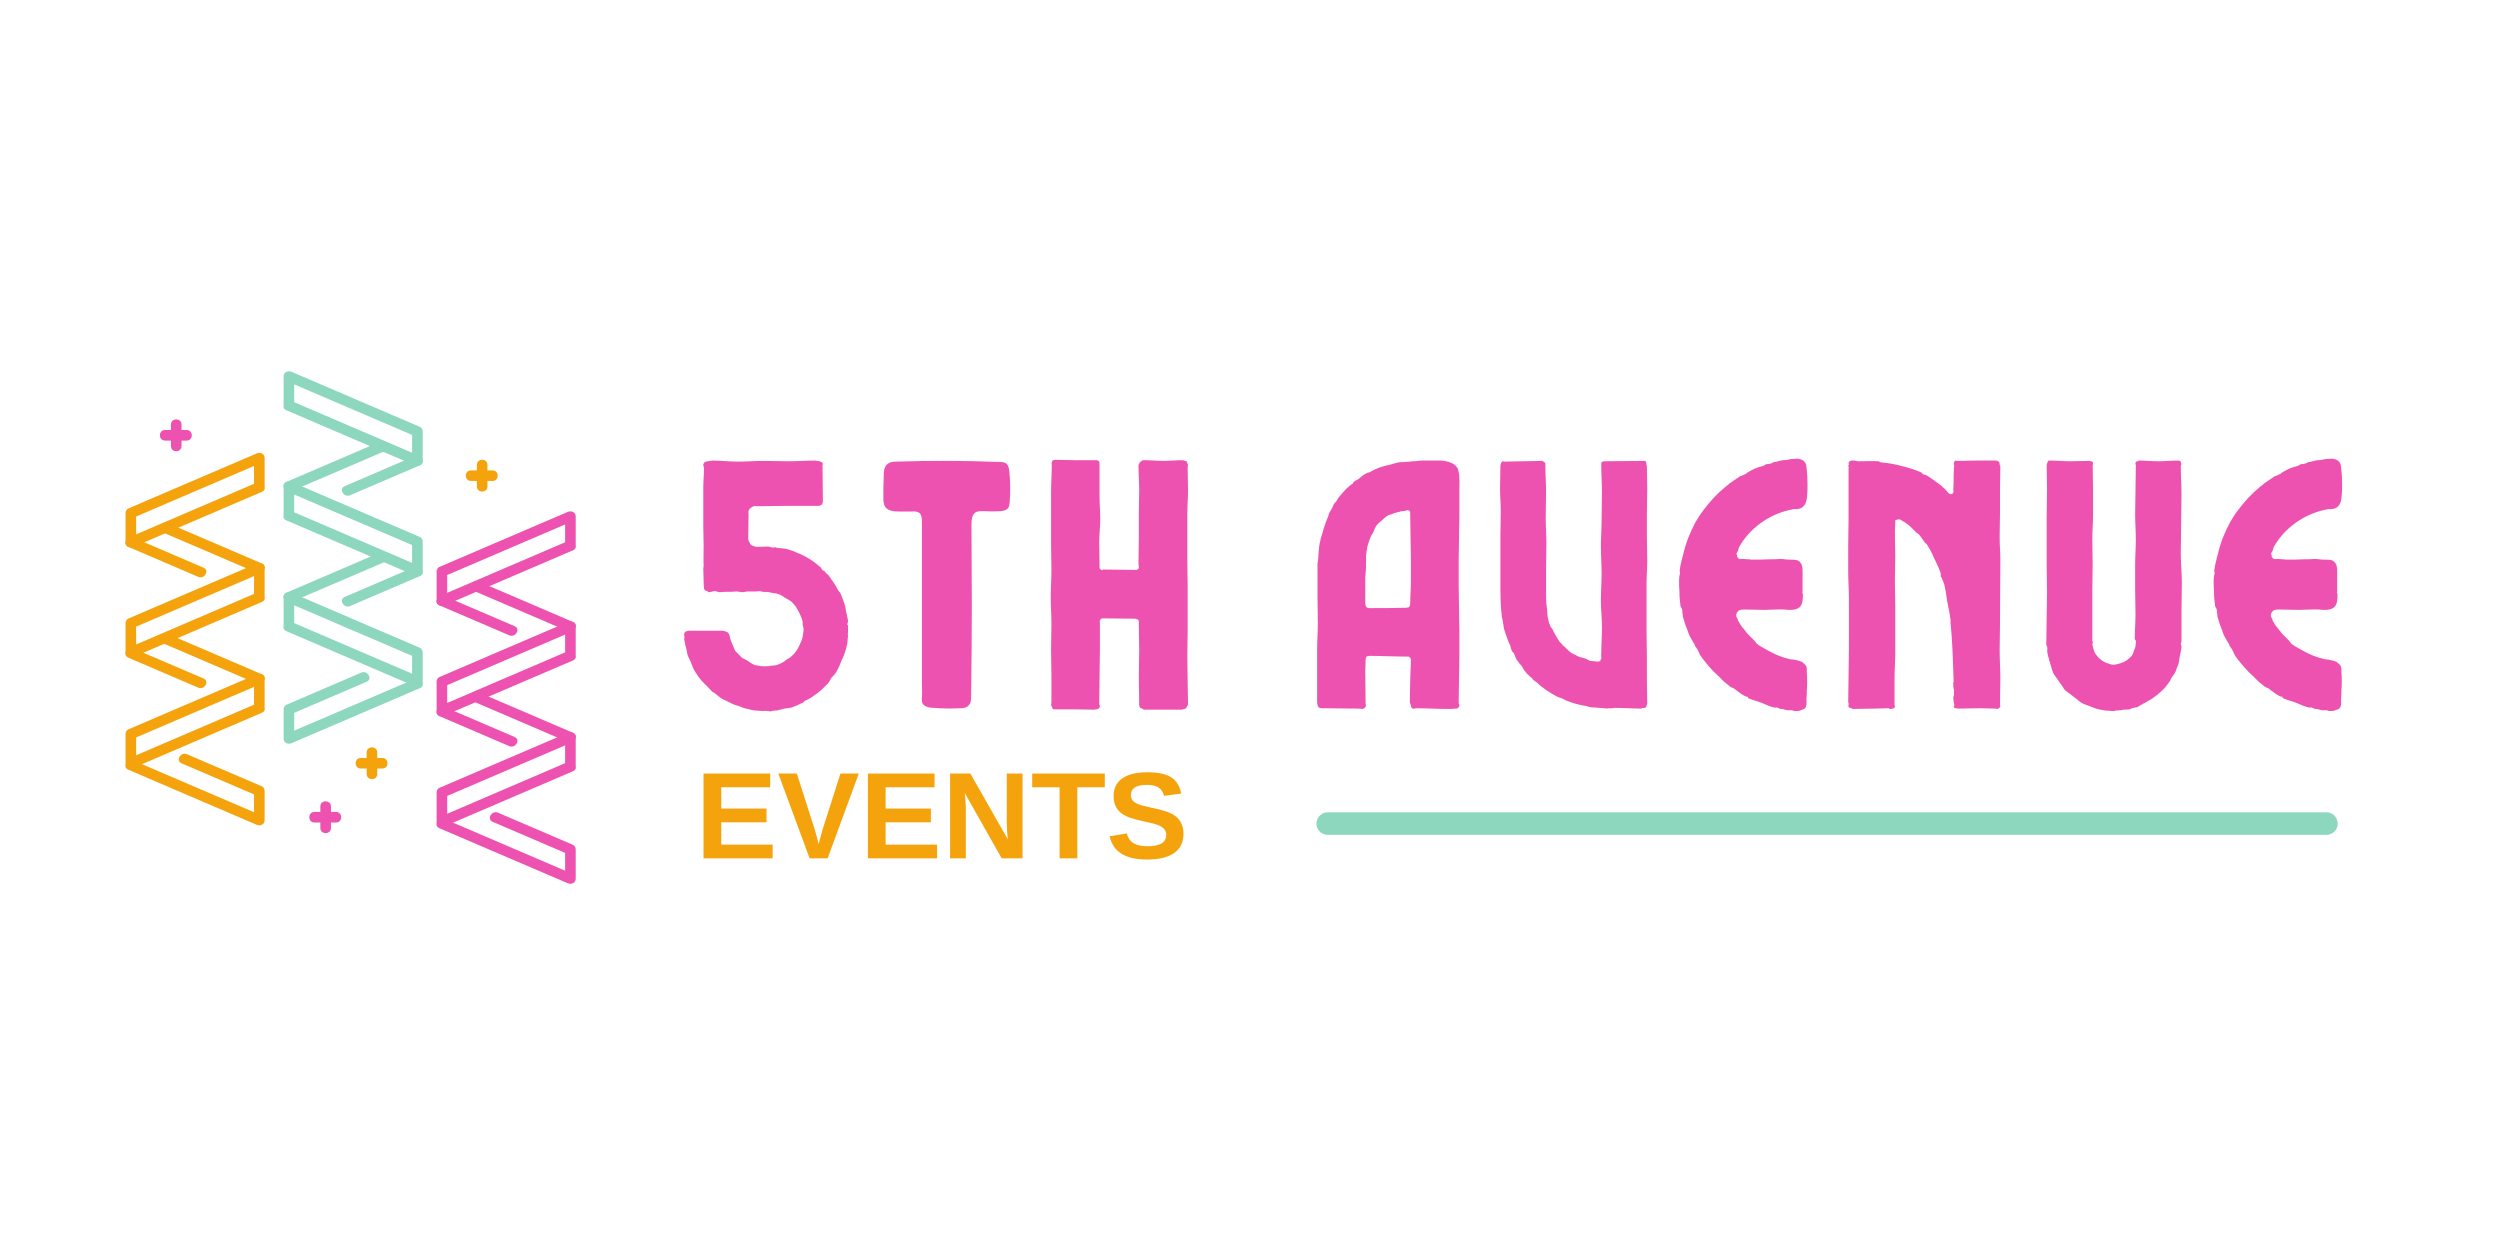 <?xml version="1.0" encoding="UTF-8"?> <svg xmlns="http://www.w3.org/2000/svg" xmlns:xlink="http://www.w3.org/1999/xlink" width="2000" zoomAndPan="magnify" viewBox="0 0 1500 750" height="1000" preserveAspectRatio="xMidYMid meet" version="1.0"><defs><g></g><clipPath id="3a68dc52bf"><path d="M 170 222.773 L 254 222.773 L 254 280 L 170 280 Z M 170 222.773 " clip-rule="nonzero"></path></clipPath><clipPath id="7fe998fa19"><path d="M 261 306 L 345.75 306 L 345.75 364 L 261 364 Z M 261 306 " clip-rule="nonzero"></path></clipPath><clipPath id="64fc64a910"><path d="M 282 348 L 345.75 348 L 345.75 379 L 282 379 Z M 282 348 " clip-rule="nonzero"></path></clipPath><clipPath id="07a65b9ce9"><path d="M 261 372 L 345.75 372 L 345.75 430 L 261 430 Z M 261 372 " clip-rule="nonzero"></path></clipPath><clipPath id="3574f4c97f"><path d="M 282 415 L 345.75 415 L 345.75 446 L 282 446 Z M 282 415 " clip-rule="nonzero"></path></clipPath><clipPath id="ac9c2a68ee"><path d="M 261 439 L 345.75 439 L 345.75 497 L 261 497 Z M 261 439 " clip-rule="nonzero"></path></clipPath><clipPath id="fcc99a0ab7"><path d="M 261 487 L 345.75 487 L 345.75 530.273 L 261 530.273 Z M 261 487 " clip-rule="nonzero"></path></clipPath></defs><g clip-path="url(#3a68dc52bf)"><path fill="#8cd7bd" d="M 171.742 246.121 C 197.438 257.145 223.133 268.164 248.836 279.184 C 250.965 280.098 253.617 279.074 253.617 276.449 L 253.617 258.906 C 253.617 257.895 253.031 256.59 252.047 256.168 C 226.344 245.148 200.648 234.125 174.953 223.105 C 172.816 222.191 170.172 223.215 170.172 225.844 L 170.172 243.387 C 170.172 247.477 176.527 247.477 176.527 243.387 L 176.527 225.844 C 174.934 226.754 173.336 227.668 171.742 228.582 C 197.438 239.602 223.133 250.621 248.836 261.641 C 248.309 260.73 247.789 259.816 247.262 258.906 L 247.262 276.449 C 248.855 275.535 250.453 274.621 252.047 273.711 C 226.344 262.688 200.648 251.668 174.953 240.648 C 171.227 239.051 167.984 244.512 171.742 246.121 " fill-opacity="1" fill-rule="nonzero"></path></g><path fill="#8cd7bd" d="M 174.953 294.652 C 193.809 286.562 212.668 278.477 231.523 270.387 C 235.281 268.777 232.039 263.316 228.32 264.91 C 209.465 273 190.598 281.086 171.742 289.172 C 167.984 290.785 171.227 296.242 174.953 294.652 " fill-opacity="1" fill-rule="nonzero"></path><path fill="#8cd7bd" d="M 248.836 273.656 C 234.824 279.664 220.809 285.672 206.801 291.684 C 203.043 293.297 206.285 298.754 210.004 297.156 C 224.02 291.145 238.031 285.141 252.047 279.129 C 255.805 277.52 252.555 272.059 248.836 273.656 " fill-opacity="1" fill-rule="nonzero"></path><path fill="#8cd7bd" d="M 171.742 312.191 C 197.438 323.215 223.133 334.234 248.836 345.254 C 250.965 346.168 253.617 345.141 253.617 342.516 L 253.617 324.969 C 253.617 323.961 253.031 322.66 252.047 322.238 C 226.344 311.215 200.648 300.195 174.953 289.172 C 172.816 288.262 170.172 289.289 170.172 291.914 L 170.172 309.453 C 170.172 313.543 176.527 313.543 176.527 309.453 L 176.527 291.914 L 171.742 294.652 C 197.438 305.672 223.133 316.695 248.836 327.711 C 248.309 326.797 247.789 325.891 247.262 324.969 L 247.262 342.516 L 252.047 339.777 C 226.344 328.754 200.648 317.734 174.953 306.719 C 171.227 305.121 167.984 310.582 171.742 312.191 " fill-opacity="1" fill-rule="nonzero"></path><path fill="#8cd7bd" d="M 174.953 361.133 C 193.809 353.043 212.668 344.957 231.523 336.871 C 235.281 335.262 232.039 329.797 228.32 331.395 C 209.465 339.484 190.598 347.57 171.742 355.656 C 167.984 357.266 171.227 362.73 174.953 361.133 " fill-opacity="1" fill-rule="nonzero"></path><path fill="#8cd7bd" d="M 248.836 340.137 C 234.824 346.148 220.809 352.156 206.801 358.168 C 203.043 359.777 206.285 365.238 210.004 363.641 C 224.02 357.633 238.031 351.621 252.047 345.609 C 255.805 344.008 252.555 338.539 248.836 340.137 " fill-opacity="1" fill-rule="nonzero"></path><path fill="#8cd7bd" d="M 171.742 378.676 C 197.438 389.695 223.133 400.715 248.836 411.738 C 250.965 412.652 253.617 411.629 253.617 408.996 L 253.617 391.457 C 253.617 390.441 253.031 389.145 252.047 388.719 C 226.344 377.699 200.648 366.676 174.953 355.656 C 172.816 354.742 170.172 355.77 170.172 358.395 L 170.172 375.941 C 170.172 380.023 176.527 380.023 176.527 375.941 L 176.527 358.395 L 171.742 361.133 C 197.438 372.156 223.133 383.176 248.836 394.191 C 248.309 393.285 247.789 392.371 247.262 391.457 L 247.262 408.996 C 248.855 408.086 250.453 407.18 252.047 406.266 C 226.344 395.242 200.648 384.223 174.953 373.203 C 171.227 371.602 167.984 377.062 171.742 378.676 " fill-opacity="1" fill-rule="nonzero"></path><path fill="#8cd7bd" d="M 248.836 407.375 C 223.133 418.391 197.438 429.41 171.742 440.43 L 176.527 443.172 L 176.527 425.633 C 176 426.543 175.473 427.449 174.953 428.363 C 189.969 421.926 204.988 415.484 220.008 409.043 C 223.762 407.43 220.523 401.973 216.805 403.57 C 201.777 410.012 186.762 416.449 171.742 422.891 C 170.75 423.316 170.172 424.617 170.172 425.633 L 170.172 443.172 C 170.172 445.797 172.816 446.824 174.953 445.91 C 200.648 434.891 226.344 423.867 252.047 412.848 C 255.805 411.234 252.555 405.777 248.836 407.375 " fill-opacity="1" fill-rule="nonzero"></path><g clip-path="url(#7fe998fa19)"><path fill="#ed52b1" d="M 340.645 324.684 C 314.941 335.707 289.246 346.727 263.551 357.746 C 265.141 358.66 266.734 359.574 268.328 360.48 L 268.328 342.941 C 267.809 343.855 267.281 344.766 266.754 345.68 C 292.457 334.66 318.152 323.637 343.848 312.617 C 342.262 311.703 340.664 310.789 339.07 309.879 L 339.07 327.426 C 339.07 331.516 345.426 331.516 345.426 327.426 L 345.426 309.879 C 345.426 307.254 342.773 306.23 340.645 307.145 C 314.941 318.164 289.246 329.18 263.551 340.203 C 262.559 340.633 261.973 341.934 261.973 342.941 L 261.973 360.48 C 261.973 363.113 264.625 364.141 266.754 363.219 C 292.457 352.199 318.152 341.18 343.848 330.156 C 347.605 328.547 344.363 323.086 340.645 324.684 " fill-opacity="1" fill-rule="nonzero"></path></g><g clip-path="url(#64fc64a910)"><path fill="#ed52b1" d="M 343.848 373.207 C 324.992 365.121 306.133 357.039 287.27 348.945 C 283.551 347.355 280.309 352.812 284.066 354.426 C 302.926 362.512 321.781 370.602 340.645 378.688 C 344.363 380.285 347.605 374.824 343.848 373.207 " fill-opacity="1" fill-rule="nonzero"></path></g><path fill="#ed52b1" d="M 263.551 363.168 C 277.559 369.176 291.574 375.188 305.586 381.191 C 309.305 382.789 312.547 377.328 308.789 375.719 C 294.781 369.707 280.77 363.703 266.754 357.691 C 263.035 356.098 259.793 361.559 263.551 363.168 " fill-opacity="1" fill-rule="nonzero"></path><g clip-path="url(#07a65b9ce9)"><path fill="#ed52b1" d="M 340.645 390.754 C 314.941 401.773 289.246 412.797 263.551 423.816 C 265.141 424.73 266.734 425.637 268.328 426.559 L 268.328 409.012 C 267.809 409.922 267.281 410.836 266.754 411.75 C 292.457 400.73 318.152 389.707 343.848 378.688 C 342.262 377.773 340.664 376.859 339.07 375.945 L 339.07 393.492 C 339.07 397.578 345.426 397.578 345.426 393.492 L 345.426 375.945 C 345.426 373.32 342.773 372.293 340.645 373.207 C 314.941 384.23 289.246 395.25 263.551 406.27 C 262.559 406.695 261.973 408.004 261.973 409.012 L 261.973 426.559 C 261.973 429.184 264.625 430.203 266.754 429.289 C 292.457 418.27 318.152 407.246 343.848 396.234 C 347.605 394.617 344.363 389.156 340.645 390.754 " fill-opacity="1" fill-rule="nonzero"></path></g><g clip-path="url(#3574f4c97f)"><path fill="#ed52b1" d="M 343.848 439.695 C 324.992 431.605 306.133 423.52 287.27 415.434 C 283.551 413.836 280.309 419.297 284.066 420.906 C 302.926 428.992 321.781 437.082 340.645 445.168 C 344.363 446.766 347.605 441.305 343.848 439.695 " fill-opacity="1" fill-rule="nonzero"></path></g><path fill="#ed52b1" d="M 263.551 429.652 C 277.559 435.656 291.574 441.668 305.586 447.68 C 309.305 449.277 312.547 443.812 308.789 442.199 C 294.781 436.195 280.77 430.184 266.754 424.18 C 263.035 422.582 259.793 428.039 263.551 429.652 " fill-opacity="1" fill-rule="nonzero"></path><g clip-path="url(#ac9c2a68ee)"><path fill="#ed52b1" d="M 340.645 457.234 C 314.941 468.258 289.246 479.277 263.551 490.301 C 265.141 491.211 266.734 492.125 268.328 493.039 L 268.328 475.492 C 267.809 476.406 267.281 477.32 266.754 478.23 C 292.457 467.211 318.152 456.188 343.848 445.168 C 342.262 444.254 340.664 443.348 339.07 442.43 L 339.07 459.977 C 339.07 464.066 345.426 464.066 345.426 459.977 L 345.426 442.43 C 345.426 439.805 342.773 438.781 340.645 439.695 C 314.941 450.719 289.246 461.738 263.551 472.754 C 262.559 473.184 261.973 474.484 261.973 475.492 L 261.973 493.039 C 261.973 495.664 264.625 496.691 266.754 495.777 C 292.457 484.758 318.152 473.734 343.848 462.715 C 347.605 461.105 344.363 455.645 340.645 457.234 " fill-opacity="1" fill-rule="nonzero"></path></g><g clip-path="url(#fcc99a0ab7)"><path fill="#ed52b1" d="M 263.551 496.887 C 289.246 507.902 314.941 518.922 340.645 529.945 C 342.773 530.859 345.426 529.836 345.426 527.211 L 345.426 509.664 C 345.426 508.656 344.84 507.352 343.848 506.934 L 298.793 487.605 C 295.07 486.008 291.828 491.473 295.582 493.082 C 310.602 499.527 325.621 505.961 340.645 512.406 C 340.117 511.492 339.598 510.578 339.07 509.664 L 339.07 527.211 C 340.664 526.293 342.262 525.387 343.848 524.473 C 318.152 513.449 292.457 502.43 266.754 491.41 C 263.035 489.812 259.793 495.277 263.551 496.887 " fill-opacity="1" fill-rule="nonzero"></path></g><path fill="#ed52b1" d="M 192.207 483.875 L 192.207 496.812 C 192.207 500.902 198.562 500.902 198.562 496.812 L 198.562 483.875 C 198.562 479.785 192.207 479.785 192.207 483.875 " fill-opacity="1" fill-rule="nonzero"></path><path fill="#ed52b1" d="M 201.633 487.172 L 188.66 487.172 C 184.562 487.172 184.562 493.516 188.66 493.516 L 201.633 493.516 C 205.73 493.516 205.73 487.172 201.633 487.172 " fill-opacity="1" fill-rule="nonzero"></path><path fill="#ed52b1" d="M 102.566 254.707 L 102.566 267.648 C 102.566 271.738 108.922 271.738 108.922 267.648 L 108.922 254.707 C 108.922 250.617 102.566 250.617 102.566 254.707 " fill-opacity="1" fill-rule="nonzero"></path><path fill="#ed52b1" d="M 111.992 258.008 L 99.023 258.008 C 94.922 258.008 94.922 264.348 99.023 264.348 L 111.992 264.348 C 116.09 264.348 116.09 258.008 111.992 258.008 " fill-opacity="1" fill-rule="nonzero"></path><path fill="#f5a30d" d="M 153.996 289.598 C 128.293 300.621 102.598 311.641 76.902 322.66 C 78.496 323.574 80.09 324.488 81.684 325.402 L 81.684 307.855 C 81.156 308.77 80.633 309.68 80.109 310.594 C 105.805 299.574 131.504 288.551 157.195 277.531 C 155.602 276.621 154.012 275.707 152.418 274.793 L 152.418 292.336 C 152.418 296.43 158.773 296.43 158.773 292.336 L 158.773 274.793 C 158.773 272.168 156.121 271.141 153.992 272.059 C 128.293 283.078 102.594 294.102 76.898 305.121 C 75.906 305.539 75.324 306.848 75.324 307.855 C 75.324 313.703 75.324 319.547 75.324 325.402 C 75.324 328.027 77.973 329.047 80.105 328.133 C 105.801 317.113 131.5 306.094 157.195 295.078 C 160.949 293.465 157.711 288 153.992 289.598 " fill-opacity="1" fill-rule="nonzero"></path><path fill="#f5a30d" d="M 157.199 338.129 C 138.344 330.035 119.484 321.953 100.625 313.859 C 96.902 312.27 93.66 317.727 97.418 319.34 C 116.277 327.426 135.137 335.516 153.996 343.602 C 157.715 345.199 160.957 339.738 157.199 338.129 " fill-opacity="1" fill-rule="nonzero"></path><path fill="#f5a30d" d="M 76.898 328.082 C 90.914 334.09 104.922 340.102 118.938 346.113 C 122.66 347.711 125.898 342.242 122.145 340.633 C 108.133 334.629 94.121 328.617 80.109 322.605 C 76.383 321.008 73.145 326.473 76.898 328.082 " fill-opacity="1" fill-rule="nonzero"></path><path fill="#f5a30d" d="M 153.996 355.668 C 128.293 366.688 102.598 377.711 76.902 388.73 C 78.496 389.637 80.09 390.559 81.684 391.465 L 81.684 373.926 C 81.156 374.836 80.633 375.75 80.109 376.664 C 105.805 365.645 131.504 354.621 157.195 343.602 C 155.602 342.688 154.012 341.773 152.418 340.859 L 152.418 358.406 C 152.418 362.496 158.773 362.496 158.773 358.406 L 158.773 340.859 C 158.773 338.234 156.121 337.207 153.992 338.129 C 128.293 349.148 102.594 360.164 76.898 371.184 C 75.906 371.609 75.324 372.918 75.324 373.926 C 75.324 379.77 75.324 385.617 75.324 391.465 C 75.324 394.09 77.973 395.117 80.105 394.203 C 105.801 383.184 131.5 372.168 157.195 361.141 C 160.949 359.531 157.711 354.07 153.992 355.668 " fill-opacity="1" fill-rule="nonzero"></path><path fill="#f5a30d" d="M 157.199 404.609 C 138.344 396.523 119.484 388.434 100.625 380.348 C 96.902 378.75 93.66 384.211 97.418 385.82 C 116.277 393.91 135.137 401.996 153.996 410.082 C 157.715 411.68 160.957 406.219 157.199 404.609 " fill-opacity="1" fill-rule="nonzero"></path><path fill="#f5a30d" d="M 76.898 394.566 C 90.914 400.578 104.922 406.582 118.938 412.594 C 122.66 414.191 125.898 408.727 122.145 407.113 C 108.133 401.109 94.121 395.098 80.109 389.094 C 76.383 387.496 73.145 392.953 76.898 394.566 " fill-opacity="1" fill-rule="nonzero"></path><path fill="#f5a30d" d="M 153.996 422.148 C 128.293 433.172 102.598 444.191 76.902 455.211 C 78.496 456.125 80.09 457.039 81.684 457.953 L 81.684 440.406 C 81.156 441.32 80.633 442.23 80.109 443.145 C 105.805 432.125 131.504 421.102 157.195 410.082 C 155.602 409.176 154.012 408.262 152.418 407.348 L 152.418 424.891 C 152.418 428.98 158.773 428.98 158.773 424.891 L 158.773 407.348 C 158.773 404.723 156.121 403.695 153.992 404.609 C 128.293 415.629 102.594 426.652 76.898 437.672 C 75.906 438.098 75.324 439.398 75.324 440.406 C 75.324 446.258 75.324 452.098 75.324 457.953 C 75.324 460.578 77.973 461.605 80.105 460.684 C 105.801 449.664 131.5 438.648 157.195 427.629 C 160.949 426.02 157.711 420.551 153.992 422.148 " fill-opacity="1" fill-rule="nonzero"></path><path fill="#f5a30d" d="M 76.898 461.801 C 102.598 472.824 128.293 483.844 153.996 494.859 C 156.125 495.777 158.773 494.75 158.773 492.125 L 158.773 474.578 C 158.773 473.57 158.195 472.27 157.199 471.84 C 142.18 465.402 127.164 458.961 112.141 452.52 C 108.422 450.926 105.176 456.387 108.934 457.996 C 123.953 464.434 138.969 470.875 153.996 477.32 C 153.469 476.406 152.941 475.492 152.418 474.578 L 152.418 492.125 C 154.016 491.211 155.605 490.301 157.199 489.387 C 131.5 478.363 105.805 467.344 80.109 456.324 C 76.383 454.727 73.145 460.184 76.898 461.801 " fill-opacity="1" fill-rule="nonzero"></path><path fill="#f5a30d" d="M 286.125 278.938 L 286.125 291.875 C 286.125 295.965 292.48 295.965 292.48 291.875 L 292.48 278.938 C 292.48 274.848 286.125 274.848 286.125 278.938 " fill-opacity="1" fill-rule="nonzero"></path><path fill="#f5a30d" d="M 295.547 282.234 L 282.574 282.234 C 278.48 282.234 278.48 288.578 282.574 288.578 L 295.547 288.578 C 299.645 288.578 299.645 282.234 295.547 282.234 " fill-opacity="1" fill-rule="nonzero"></path><path fill="#f5a30d" d="M 219.996 451.477 L 219.996 464.422 C 219.996 468.512 226.352 468.512 226.352 464.422 L 226.352 451.477 C 226.352 447.387 219.996 447.387 219.996 451.477 " fill-opacity="1" fill-rule="nonzero"></path><path fill="#f5a30d" d="M 229.422 454.781 L 216.453 454.781 C 212.355 454.781 212.355 461.121 216.453 461.121 L 229.422 461.121 C 233.52 461.121 233.52 454.781 229.422 454.781 " fill-opacity="1" fill-rule="nonzero"></path><g fill="#ed52b1" fill-opacity="1"><g transform="translate(399.894, 425.159)"><g><path d="M 58.172 -148.613 C 63.266 -148.613 68.363 -148.402 73.668 -148.402 C 78.977 -148.402 84.074 -148.824 89.168 -148.824 C 90.016 -148.824 90.867 -148.402 91.715 -148.402 C 92.566 -148.188 93.414 -147.977 93.84 -146.914 C 93.84 -146.703 93.625 -146.066 93.625 -145.852 L 93.625 -145.43 C 93.625 -138.422 93.84 -131.418 93.84 -124.41 C 93.84 -123.984 93.84 -123.773 93.625 -123.348 C 93.414 -122.5 92.988 -122.074 92.141 -121.863 C 91.715 -121.652 91.289 -121.652 90.867 -121.652 L 73.031 -121.652 C 66.875 -121.652 60.93 -121.438 54.988 -121.438 C 54.137 -121.438 53.074 -121.652 52.227 -121.438 C 51.59 -121.227 51.164 -120.801 50.527 -120.375 C 49.891 -119.953 49.469 -119.316 49.254 -118.68 C 49.043 -118.043 49.254 -117.191 49.254 -116.555 C 49.254 -111.672 49.043 -106.789 49.043 -101.906 C 49.043 -101.059 49.469 -100.422 49.891 -99.57 C 50.105 -98.508 50.953 -97.871 52.016 -97.66 C 52.652 -97.449 53.289 -97.023 54.137 -97.023 C 56.473 -97.023 58.809 -97.234 61.145 -97.234 L 63.691 -96.598 C 64.328 -96.598 64.754 -96.812 65.176 -96.812 C 65.812 -96.598 66.238 -96.598 66.664 -96.387 C 68.363 -96.176 70.273 -96.176 72.184 -95.75 C 74.305 -95.113 76.43 -94.477 78.551 -93.414 C 80.25 -92.777 81.738 -92.141 83.223 -91.289 C 85.559 -90.016 87.895 -88.531 90.016 -86.832 C 90.867 -85.984 91.504 -85.559 92.352 -84.922 L 93.625 -83.012 C 93.84 -82.797 94.477 -82.797 94.688 -82.586 C 95.324 -81.738 95.961 -80.887 97.023 -80.25 C 97.66 -79.402 98.297 -78.551 98.934 -77.492 C 99.781 -76.43 100.422 -75.367 101.27 -74.094 C 101.695 -73.457 102.117 -72.609 102.543 -71.758 C 102.969 -70.699 104.027 -70.059 104.453 -69 L 105.09 -67.512 C 105.941 -65.602 106.578 -63.48 107.215 -61.355 L 107.852 -57.746 C 108.062 -56.684 108.488 -55.836 108.488 -54.773 C 108.699 -53.926 108.914 -53.289 108.914 -52.438 C 108.914 -51.801 108.488 -50.953 108.488 -50.316 C 108.699 -50.105 108.914 -50.105 108.914 -49.891 L 108.914 -45.859 C 108.699 -45.008 108.914 -44.16 108.914 -43.098 C 108.699 -42.461 108.699 -41.613 108.699 -40.977 C 108.488 -40.336 108.488 -39.488 108.488 -38.852 C 108.062 -36.941 107.426 -34.816 106.789 -32.906 C 106.363 -31.422 105.516 -29.934 104.879 -28.449 L 103.605 -25.266 C 102.969 -23.992 102.332 -22.715 101.695 -21.656 C 101.059 -20.383 99.781 -19.531 98.934 -18.469 C 98.297 -17.41 97.871 -16.348 97.023 -15.285 L 93.414 -11.676 C 91.289 -9.555 88.742 -8.066 86.406 -6.367 C 85.348 -5.73 84.285 -5.094 83.012 -4.672 C 82.586 -4.246 82.16 -3.609 81.523 -3.398 C 80.465 -2.973 79.402 -2.547 78.34 -1.91 L 74.945 -0.637 C 73.246 -0.211 71.547 -0.211 69.848 0.211 C 68.785 0.426 67.727 0.848 66.664 1.062 C 65.812 1.273 65.176 1.062 64.328 1.273 C 63.691 1.273 63.055 1.484 62.418 1.699 C 61.781 1.699 61.355 1.484 60.719 1.484 L 59.871 1.484 C 59.871 1.484 59.871 1.273 59.656 1.273 C 59.234 1.273 58.598 1.484 57.961 1.484 C 57.109 1.484 56.262 1.273 55.199 1.273 C 53.926 1.273 52.438 1.062 51.164 0.848 L 48.828 0.211 C 46.918 0 45.223 -0.848 43.523 -1.484 C 41.824 -1.91 40.551 -2.336 39.277 -2.973 C 38.641 -3.184 37.789 -3.82 37.152 -4.035 C 35.668 -4.883 34.18 -5.309 32.906 -6.156 C 31.633 -7.008 30.359 -8.066 29.086 -9.129 C 28.66 -9.555 28.023 -9.766 27.387 -10.191 L 23.992 -13.801 C 23.352 -14.438 22.715 -14.859 22.293 -15.5 L 20.805 -16.984 C 20.383 -17.621 19.957 -18.258 19.32 -18.895 C 18.469 -20.383 17.41 -21.656 16.559 -23.141 C 15.711 -24.84 15.074 -26.539 14.438 -28.238 C 14.012 -29.297 13.375 -30.359 12.949 -31.422 C 12.527 -32.27 12.527 -33.121 12.312 -33.758 C 12.102 -35.242 11.676 -36.73 11.254 -38.215 L 10.613 -41.613 C 10.613 -42.035 10.828 -42.672 10.828 -43.309 C 10.828 -43.309 10.613 -43.523 10.613 -43.734 L 10.613 -44.797 C 10.828 -45.859 11.465 -46.281 12.312 -46.496 C 12.738 -46.707 13.375 -46.707 13.801 -46.707 L 33.969 -46.707 C 34.395 -46.707 35.031 -46.281 35.453 -46.281 C 36.09 -46.07 36.73 -45.859 37.152 -45.223 C 37.367 -44.797 37.578 -44.582 37.789 -43.945 C 38.215 -41.824 38.852 -39.914 39.914 -37.789 C 40.336 -36.73 40.762 -35.453 41.398 -34.395 C 42.035 -33.758 42.887 -33.121 43.309 -32.484 L 45.223 -30.57 C 46.07 -29.934 47.344 -29.512 48.406 -28.875 C 49.891 -27.812 51.379 -26.75 53.074 -26.113 L 56.684 -25.477 C 58.172 -25.266 59.656 -25.477 61.355 -25.477 C 61.566 -25.477 61.992 -25.477 62.418 -25.688 C 63.48 -25.688 64.754 -25.902 66.027 -26.113 C 67.09 -26.539 68.148 -26.75 69 -27.387 C 70.273 -27.812 71.121 -28.66 72.184 -29.512 C 73.031 -29.934 73.883 -30.359 74.52 -30.996 C 75.793 -32.059 76.855 -33.121 77.703 -34.395 C 78.766 -35.668 79.402 -37.152 80.039 -38.641 C 81.102 -40.551 81.738 -42.672 81.949 -44.797 C 82.16 -45.859 82.375 -47.133 82.16 -48.406 C 82.16 -49.043 81.738 -49.68 81.738 -50.316 C 81.738 -51.379 81.738 -52.438 81.312 -53.5 C 81.102 -54.562 80.465 -55.625 80.039 -56.684 C 79.613 -57.746 78.977 -58.809 78.34 -59.871 C 77.703 -61.145 76.855 -62.207 76.004 -63.055 L 74.73 -64.328 C 73.668 -65.176 72.395 -65.812 71.121 -66.453 C 69.848 -67.512 68.363 -68.363 66.875 -68.785 C 65.602 -69.211 64.539 -69.211 63.48 -69.422 C 62.629 -69.637 61.781 -69.848 61.145 -69.848 C 60.719 -69.848 60.508 -70.059 60.082 -70.059 C 59.871 -70.059 59.445 -69.848 59.02 -69.848 L 58.809 -70.059 C 57.746 -69.848 56.684 -70.484 55.41 -70.484 C 54.352 -70.273 53.289 -70.273 52.227 -70.273 L 48.828 -70.273 C 47.77 -70.273 46.707 -69.848 45.434 -69.848 C 44.371 -69.848 43.309 -70.273 42.035 -70.273 C 40.762 -70.273 39.699 -70.059 38.641 -70.059 L 35.453 -70.059 C 34.18 -70.059 33.121 -69.848 32.059 -69.848 C 30.996 -69.848 29.934 -70.484 28.875 -70.484 C 27.812 -70.484 26.539 -69.848 25.477 -69.848 C 25.051 -69.848 24.629 -70.484 24.414 -70.484 C 23.141 -70.699 22.504 -71.336 22.504 -72.395 C 22.293 -73.668 22.293 -74.945 22.293 -76.43 C 22.293 -78.766 22.078 -81.102 22.078 -83.648 C 22.078 -84.496 22.293 -85.133 22.293 -85.77 C 22.078 -89.805 22.293 -93.625 22.293 -97.449 C 22.293 -101.27 22.078 -105.305 22.078 -109.125 C 22.078 -113.16 22.078 -116.98 22.078 -120.801 L 22.078 -132.477 C 22.078 -136.512 22.504 -140.332 22.504 -144.156 C 22.504 -144.793 22.078 -145.641 22.078 -146.277 C 22.293 -147.766 23.352 -148.188 24.629 -148.402 C 25.688 -148.402 26.75 -148.824 27.812 -148.824 C 32.695 -148.824 37.789 -148.188 42.887 -148.188 C 48.191 -148.188 53.074 -148.613 58.172 -148.613 Z M 58.172 -148.613 "></path></g></g></g><g fill="#ed52b1" fill-opacity="1"><g transform="translate(519.409, 425.159)"><g><path d="M 63.691 -60.293 C 63.691 -42.887 63.48 -25.266 63.266 -7.645 C 63.266 -5.52 63.266 -3.184 61.566 -1.699 C 60.293 -0.426 58.383 -0.211 56.684 -0.211 C 51.379 0 46.281 0 41.188 -0.426 C 39.277 -0.426 37.152 -0.637 35.453 -1.699 C 33.543 -2.973 33.543 -4.883 33.758 -7.008 C 33.969 -9.555 33.758 -12.312 33.758 -14.859 L 33.758 -32.484 C 33.758 -44.371 33.758 -56.047 33.758 -67.938 L 33.758 -112.309 C 33.758 -114.008 33.543 -115.918 32.484 -117.191 C 31.207 -118.254 29.297 -118.465 27.598 -118.254 L 20.168 -118.254 C 17.195 -118.254 13.801 -118.465 11.891 -120.801 C 10.613 -122.5 10.613 -124.836 10.613 -126.957 C 10.613 -130.992 10.613 -135.238 10.828 -139.273 C 10.828 -142.242 11.039 -145.641 13.586 -147.125 C 14.859 -147.977 16.559 -148.188 18.258 -148.188 C 38.852 -148.824 59.445 -148.824 80.039 -147.977 C 81.523 -147.977 83.223 -147.977 84.496 -146.914 C 85.77 -145.641 85.984 -143.941 86.195 -142.242 C 86.832 -136.086 86.832 -129.93 86.406 -123.773 C 86.195 -122.289 86.195 -121.012 85.133 -119.953 C 84.074 -118.891 82.586 -118.68 81.102 -118.465 C 77.492 -118.254 73.883 -118.254 70.484 -118.465 C 69 -118.465 67.727 -118.465 66.453 -118.043 C 63.691 -116.766 63.48 -113.16 63.48 -110.188 C 63.48 -93.625 63.691 -77.066 63.691 -60.293 Z M 63.691 -60.293 "></path></g></g></g><g fill="#ed52b1" fill-opacity="1"><g transform="translate(616.634, 425.159)"><g><path d="M 95.961 -74.305 C 95.961 -69.422 95.961 -64.754 95.961 -59.871 L 95.961 -45.645 C 95.961 -40.762 95.75 -36.09 95.75 -31.207 C 95.75 -26.539 95.961 -21.656 95.961 -16.984 C 95.961 -12.102 96.176 -7.43 96.176 -2.547 C 96.176 -2.121 95.75 -1.699 95.535 -1.273 C 95.324 -0.426 94.898 0 94.051 0.211 C 93.414 0.211 92.777 0.637 92.141 0.637 L 69.848 0.637 C 69.422 0.637 68.785 0 68.148 -0.211 C 67.512 -0.211 67.301 -0.637 67.09 -1.273 C 67.09 -1.484 66.875 -1.699 66.875 -2.121 C 66.664 -2.547 66.875 -2.762 66.875 -3.184 C 66.875 -8.492 66.664 -13.801 66.664 -18.895 C 66.664 -24.203 66.875 -29.512 66.875 -34.816 C 66.875 -40.125 66.664 -45.434 66.664 -50.527 L 66.664 -52.438 C 66.453 -53.289 66.027 -53.715 64.965 -53.715 C 64.965 -53.926 64.754 -53.926 64.539 -53.926 C 58.172 -53.926 51.801 -54.137 45.434 -54.137 L 44.582 -54.137 C 43.945 -53.926 43.309 -53.289 43.309 -52.652 C 43.098 -52.016 43.309 -51.59 43.309 -51.164 L 43.309 -35.031 C 43.309 -29.512 43.098 -24.203 43.098 -18.895 C 43.098 -13.375 42.887 -8.066 42.887 -2.762 C 42.887 -2.121 43.523 -1.699 43.309 -1.273 C 43.098 -0.211 42.25 0.211 41.398 0.426 C 40.762 0.426 40.125 0.637 39.488 0.637 C 32.059 0.426 24.629 0.426 17.41 0.426 L 15.5 0.426 C 14.859 0.211 14.648 -0.637 14.438 -1.273 C 14.438 -1.484 14.012 -1.91 14.012 -2.121 C 14.012 -2.547 14.223 -3.184 14.223 -3.609 L 14.223 -19.531 C 14.223 -24.84 14.012 -30.148 14.012 -35.242 C 14.012 -40.551 14.223 -45.859 14.223 -51.164 C 14.223 -56.473 13.801 -61.566 13.801 -66.875 C 13.801 -72.184 14.223 -77.492 14.223 -82.797 C 14.223 -88.105 14.012 -93.203 14.012 -98.508 C 14.012 -103.816 14.012 -109.125 14.012 -114.434 L 14.012 -130.145 C 14.012 -135.449 14.438 -140.758 14.438 -146.066 C 14.438 -146.488 14.223 -146.914 14.438 -147.34 C 14.438 -147.977 14.648 -148.824 15.285 -149.039 C 15.711 -149.039 16.137 -149.25 16.559 -149.25 L 17.41 -149.25 C 21.23 -149.25 25.051 -149.039 28.875 -149.039 C 32.695 -149.039 36.516 -149.039 40.336 -149.039 L 41.613 -149.039 C 42.461 -148.824 42.887 -148.188 43.098 -147.34 C 43.098 -146.914 43.098 -146.488 43.098 -146.066 L 43.098 -127.172 C 43.098 -122.711 43.523 -118.043 43.523 -113.582 C 43.523 -108.914 42.887 -104.453 42.887 -99.781 C 42.887 -95.113 43.098 -90.652 43.098 -85.984 L 43.098 -84.496 C 43.098 -83.859 43.945 -83.223 44.582 -83.012 C 44.797 -83.012 45.008 -83.438 45.223 -83.438 C 51.801 -83.438 58.172 -83.223 64.539 -83.223 C 64.754 -83.223 64.965 -83.012 65.176 -83.223 C 66.027 -83.223 66.664 -84.074 66.664 -84.711 C 66.875 -85.348 66.453 -85.77 66.453 -86.406 C 66.453 -91.504 66.664 -96.387 66.664 -101.27 L 66.664 -116.129 C 66.664 -121.227 66.875 -126.109 66.875 -130.992 C 66.875 -136.086 66.453 -140.969 66.453 -145.852 C 66.453 -146.488 66.875 -146.914 67.09 -147.34 C 67.301 -147.977 67.512 -148.188 68.148 -148.402 C 68.363 -148.613 68.785 -149.039 69.211 -149.039 L 69.848 -149.039 C 73.883 -149.039 77.703 -148.613 81.523 -148.613 C 85.348 -148.613 89.168 -149.039 92.988 -149.039 C 93.414 -149.039 93.84 -148.824 94.262 -148.613 C 95.113 -148.613 95.535 -148.188 95.75 -147.34 C 95.75 -146.914 95.961 -146.703 96.176 -146.488 C 96.176 -145.852 95.961 -145.43 95.961 -145.004 C 95.961 -140.332 96.176 -135.664 96.176 -130.781 C 96.176 -126.109 95.75 -121.438 95.75 -116.766 C 95.75 -112.098 95.75 -107.215 95.75 -102.543 L 95.75 -88.531 C 95.75 -83.648 95.961 -78.977 95.961 -74.305 Z M 95.961 -74.305 "></path></g></g></g><g fill="#ed52b1" fill-opacity="1"><g transform="translate(726.596, 425.159)"><g></g></g></g><g fill="#ed52b1" fill-opacity="1"><g transform="translate(779.667, 425.159)"><g><path d="M 95.535 -74.305 C 95.535 -69.637 95.75 -64.965 95.75 -60.082 C 95.75 -55.41 95.961 -50.742 95.961 -46.07 L 95.961 -31.844 C 95.961 -27.176 95.75 -22.293 95.75 -17.621 C 95.75 -12.949 95.535 -8.281 95.535 -3.398 C 95.535 -2.973 95.961 -2.336 95.961 -1.699 C 95.961 -1.062 95.113 -0.211 94.477 0 L 93.625 0 C 92.141 0.211 90.441 0.211 88.957 0.211 C 82.586 0.211 76.43 -0.211 70.059 -0.211 C 69.422 -0.211 68.574 0.211 67.938 0 C 67.301 -0.211 66.875 -1.062 66.875 -1.91 C 66.664 -2.547 66.238 -3.398 66.238 -4.035 C 66.238 -8.281 66.453 -12.312 66.453 -16.559 C 66.453 -20.805 66.875 -24.84 66.875 -29.086 C 66.875 -29.512 66.664 -29.934 66.664 -30.148 C 66.453 -30.785 65.812 -30.996 65.391 -31.207 L 64.117 -31.207 C 56.684 -31.207 49.469 -31.633 42.25 -31.633 C 41.824 -31.633 41.398 -31.633 40.977 -31.422 C 40.336 -31.422 39.914 -30.996 39.914 -30.359 C 39.699 -29.934 39.699 -29.297 39.699 -28.875 C 39.699 -26.75 39.488 -24.629 39.488 -22.715 C 39.488 -16.137 39.699 -9.555 39.699 -2.973 C 39.699 -2.547 39.914 -2.121 39.914 -1.699 C 39.699 -0.637 38.852 0 37.789 0.211 C 36.941 0.211 36.09 0 35.242 0 C 28.238 0 21.23 -0.211 14.223 -0.211 C 13.586 -0.211 12.949 -0.211 12.312 -0.426 C 11.676 -0.637 11.039 -1.062 11.039 -1.699 C 10.828 -2.336 10.613 -2.973 10.613 -3.609 C 10.613 -8.918 10.613 -14.223 10.613 -19.531 L 10.613 -35.453 C 10.613 -40.762 11.039 -46.07 11.039 -51.379 C 11.039 -56.684 10.828 -61.992 10.828 -67.301 C 10.828 -72.395 10.828 -77.703 10.828 -83.012 L 10.828 -86.832 C 11.039 -87.895 11.039 -88.957 11.254 -90.016 C 11.254 -91.078 11.465 -92.352 11.465 -93.414 C 11.676 -95.961 11.891 -98.508 12.527 -100.844 C 12.738 -102.332 13.375 -103.816 13.801 -105.305 C 14.223 -107 14.648 -108.488 15.285 -110.188 C 15.711 -111.672 16.348 -113.16 16.984 -114.645 C 17.41 -115.492 17.41 -116.344 17.832 -117.191 C 18.469 -118.465 19.105 -119.527 19.746 -120.59 C 20.168 -121.438 20.383 -122.289 20.805 -122.926 C 21.23 -123.562 21.867 -123.984 22.293 -124.621 C 22.93 -125.473 23.141 -126.32 23.777 -126.957 L 25.902 -129.504 C 27.176 -130.992 28.449 -132.266 29.934 -133.539 C 30.57 -134.176 31.422 -134.602 32.059 -135.027 C 32.27 -135.449 32.484 -136.086 32.906 -136.301 C 33.758 -136.938 34.605 -137.148 35.453 -137.785 C 36.73 -138.633 37.789 -139.91 39.062 -140.547 L 40.977 -141.605 C 41.398 -141.605 41.824 -141.605 42.035 -141.82 C 42.672 -142.031 43.098 -142.457 43.734 -142.668 C 44.797 -143.305 46.07 -143.941 47.344 -144.367 C 48.191 -144.793 49.043 -145.004 49.891 -145.215 C 51.379 -145.641 52.863 -146.066 54.137 -146.277 C 56.047 -146.914 57.961 -147.34 59.656 -147.766 C 60.93 -147.977 62.207 -147.766 63.266 -147.977 C 64.117 -147.977 65.176 -148.188 66.027 -148.188 C 67.09 -148.402 68.363 -148.402 69.422 -148.402 C 70.91 -148.613 72.184 -148.824 73.668 -148.824 L 84.922 -148.824 C 88.105 -148.613 94.262 -147.551 95.324 -142.879 C 96.387 -138.633 95.961 -134.387 95.961 -130.145 C 95.961 -126.109 95.961 -122.289 95.961 -118.465 L 95.961 -116.98 C 95.961 -112.309 95.75 -107.426 95.75 -102.754 C 95.75 -98.086 95.535 -93.203 95.535 -88.531 Z M 66.875 -89.805 C 66.875 -94.262 66.664 -98.723 66.664 -103.18 C 66.664 -107.637 66.453 -112.098 66.453 -116.555 L 66.453 -117.191 C 66.453 -117.617 66.453 -118.043 66.238 -118.465 C 65.812 -118.891 65.391 -119.102 64.965 -119.102 C 64.328 -119.102 63.902 -118.68 63.48 -118.68 C 62.629 -118.465 61.992 -118.465 61.355 -118.465 C 60.082 -118.043 59.02 -117.828 57.961 -117.617 C 57.109 -117.406 56.262 -116.98 55.625 -116.766 C 54.988 -116.344 54.137 -116.344 53.5 -116.129 C 51.801 -115.281 50.742 -114.008 49.254 -112.734 C 48.191 -111.883 47.133 -111.035 46.281 -109.973 C 45.434 -108.699 44.797 -107 44.16 -105.516 C 43.523 -104.453 42.887 -103.605 42.461 -102.332 C 41.824 -100.633 41.188 -98.934 40.762 -97.234 C 40.336 -95.113 40.125 -93.203 39.914 -91.078 C 39.914 -90.016 40.125 -88.957 39.914 -87.895 L 39.914 -84.496 C 39.914 -82.375 39.488 -80.25 39.488 -78.129 L 39.488 -63.055 C 39.488 -62.418 39.699 -61.992 39.914 -61.566 C 39.914 -60.93 40.551 -60.508 40.977 -60.508 C 41.398 -60.293 41.824 -60.293 42.25 -60.293 C 49.469 -60.293 56.898 -60.293 64.117 -60.508 C 64.539 -60.508 64.965 -60.719 65.391 -60.719 C 65.812 -60.93 66.027 -61.145 66.238 -61.781 L 66.453 -62.629 C 66.453 -67.301 66.875 -71.758 66.875 -76.219 Z M 66.875 -89.805 "></path></g></g></g><g fill="#ed52b1" fill-opacity="1"><g transform="translate(889.417, 425.159)"><g><path d="M 98.508 -74.305 C 98.508 -69.637 98.508 -64.754 98.508 -60.082 L 98.508 -45.859 C 98.508 -41.188 98.723 -36.305 98.723 -31.633 L 98.723 -17.41 C 98.723 -12.527 98.934 -7.855 98.934 -3.184 C 98.934 -2.547 98.508 -2.121 98.508 -1.699 C 98.508 -1.062 97.871 -0.426 97.234 -0.426 C 96.812 -0.426 96.387 -0.211 95.961 -0.426 L 95.324 0 C 90.23 0 85.133 -0.426 79.828 -0.426 C 79.191 -0.426 78.551 -0.426 78.129 -0.211 L 76.855 -0.211 C 73.883 -0.211 77.066 0.211 70.699 -0.426 C 69.848 -0.426 69 -0.426 68.363 -0.637 C 67.09 -0.637 66.027 -0.637 64.754 -0.848 C 64.117 -0.848 63.266 -1.273 62.629 -1.484 C 61.781 -1.699 60.93 -1.699 60.082 -1.91 L 57.32 -2.547 C 56.047 -2.762 54.988 -3.184 53.715 -3.609 C 52.652 -4.035 51.59 -4.246 50.742 -4.672 C 49.891 -4.883 49.254 -5.52 48.617 -5.73 C 47.344 -6.367 46.07 -6.582 44.797 -7.219 C 43.098 -8.066 41.398 -9.129 39.699 -10.191 C 38.426 -11.039 37.152 -11.891 35.879 -12.949 C 34.816 -13.586 33.969 -14.648 33.121 -15.285 C 32.27 -16.137 31.207 -16.559 30.359 -17.41 C 30.148 -17.621 30.148 -18.047 29.934 -18.047 L 29.297 -18.684 C 28.875 -19.105 28.023 -19.531 27.598 -20.168 C 26.961 -20.805 26.324 -21.23 25.902 -22.078 C 25.051 -22.93 24.414 -24.203 23.777 -25.266 C 23.141 -26.324 22.078 -26.961 21.441 -28.238 C 21.23 -28.66 20.594 -29.086 20.383 -29.723 C 19.746 -30.785 19.531 -31.844 19.105 -32.906 C 18.684 -33.543 17.832 -34.18 17.621 -34.816 C 17.195 -35.668 16.984 -36.73 16.773 -37.789 C 16.137 -38.852 15.711 -40.125 15.285 -41.188 C 14.438 -43.523 13.586 -45.645 12.949 -47.98 C 12.738 -49.254 12.527 -50.742 12.312 -52.227 L 11.676 -55.199 C 10.828 -62.207 10.828 -69.211 10.828 -76.43 C 10.828 -80.887 10.828 -85.559 10.828 -90.23 L 10.828 -104.027 C 10.828 -108.699 11.039 -113.371 11.039 -118.043 C 11.039 -122.711 10.613 -127.172 10.613 -131.84 C 10.613 -136.512 10.828 -141.184 10.828 -145.852 C 10.828 -146.277 11.039 -146.703 11.254 -147.125 C 11.465 -147.977 11.676 -148.402 12.527 -148.402 C 12.738 -148.402 12.738 -148.188 12.949 -148.188 C 16.773 -148.188 20.594 -148.402 24.414 -148.402 C 28.449 -148.402 32.27 -148.613 36.09 -148.613 C 36.305 -148.613 36.73 -147.977 36.941 -147.977 C 37.578 -147.766 37.578 -147.766 37.789 -147.125 L 37.789 -145.852 C 37.789 -140.758 38.215 -135.449 38.215 -130.145 C 38.215 -125.047 38.004 -119.738 38.004 -114.434 C 38.004 -109.336 38.426 -104.027 38.426 -98.723 C 38.426 -93.625 38.215 -88.32 38.215 -83.012 L 38.215 -67.301 C 38.215 -64.539 38.426 -61.992 38.852 -59.234 C 39.062 -57.746 38.852 -56.262 39.277 -54.773 C 39.488 -53.289 39.914 -51.59 40.551 -50.105 C 40.762 -49.043 41.613 -48.406 42.25 -47.344 C 42.461 -46.496 43.098 -45.645 43.523 -44.797 C 43.945 -43.945 44.371 -43.098 45.008 -42.25 C 45.434 -41.613 45.859 -40.762 46.281 -40.125 L 47.344 -39.062 C 47.555 -38.852 47.98 -38.641 47.98 -38.426 C 48.191 -38.426 47.98 -38.215 47.98 -38.004 C 48.406 -37.789 48.828 -37.578 49.043 -37.367 L 50.316 -36.09 C 51.379 -35.242 52.227 -34.18 53.5 -33.332 C 54.988 -32.484 56.684 -31.844 58.172 -30.996 C 59.445 -30.57 60.93 -30.359 62.207 -29.934 C 63.055 -29.512 63.691 -28.875 64.539 -28.66 C 65.391 -28.449 66.453 -28.449 67.301 -28.449 C 67.727 -28.238 68.363 -28.238 69 -28.238 C 69.637 -28.238 70.059 -28.238 70.484 -28.449 C 70.91 -28.66 70.91 -29.086 70.91 -29.297 C 71.121 -29.512 71.336 -29.723 71.336 -29.934 C 71.547 -30.359 71.336 -30.785 71.336 -30.996 L 71.336 -31.207 C 71.121 -31.633 71.336 -32.27 71.336 -32.695 C 71.336 -38.215 71.758 -43.523 71.758 -48.828 C 71.758 -54.352 71.121 -59.656 71.121 -64.965 C 71.121 -70.484 71.547 -75.793 71.547 -81.102 C 71.547 -86.621 71.121 -91.93 71.121 -97.234 C 71.121 -102.754 71.547 -108.062 71.547 -113.371 C 71.547 -118.891 71.758 -124.199 71.758 -129.504 C 71.758 -135.027 71.336 -140.332 71.336 -145.641 L 71.336 -147.34 C 71.547 -147.977 72.184 -148.402 73.031 -148.402 L 73.457 -148.402 C 74.73 -148.402 93.625 -148.613 96.812 -148.613 L 97.871 -148.613 C 98.086 -148.402 98.297 -147.766 98.297 -147.34 C 98.508 -147.125 98.297 -146.703 98.508 -146.277 C 98.508 -146.066 98.723 -145.852 98.723 -145.641 C 98.723 -140.758 98.934 -136.086 98.934 -131.418 C 98.934 -126.535 98.723 -121.863 98.723 -116.98 L 98.723 -102.754 C 98.723 -98.086 98.934 -93.414 98.934 -88.531 C 98.934 -83.859 98.508 -79.191 98.508 -74.305 Z M 98.508 -74.305 "></path></g></g></g><g fill="#ed52b1" fill-opacity="1"><g transform="translate(1002.139, 425.159)"><g><path d="M 5.309 -77.066 C 5.309 -78.551 5.52 -80.039 5.945 -81.523 C 4.883 -81.949 7.43 -91.289 7.855 -92.777 C 9.34 -99.57 12.102 -106.152 15.285 -112.098 C 16.773 -114.434 18.258 -116.98 19.957 -119.102 C 23.566 -123.984 28.023 -128.867 32.695 -132.691 C 33.332 -133.328 33.969 -133.75 34.605 -134.176 C 34.816 -134.387 35.242 -134.602 35.453 -135.027 L 42.035 -139.484 C 42.461 -139.695 43.309 -139.695 43.734 -140.121 C 44.371 -140.332 45.008 -140.758 45.645 -140.969 C 45.859 -141.184 45.859 -141.605 46.07 -141.605 C 46.07 -141.82 46.281 -141.605 46.496 -141.605 C 46.918 -142.031 47.555 -142.457 48.191 -142.668 C 48.617 -143.094 49.254 -143.094 49.68 -143.52 C 50.105 -143.52 50.316 -143.941 50.527 -143.941 C 51.59 -144.367 52.652 -144.578 53.5 -145.004 C 54.352 -145.215 55.41 -145.43 56.262 -145.852 C 56.684 -145.852 56.898 -146.488 57.32 -146.488 C 57.535 -146.703 57.961 -146.703 58.383 -146.703 C 58.598 -146.914 59.02 -146.703 59.234 -146.703 C 59.656 -146.914 60.082 -146.914 60.508 -147.125 C 60.93 -147.125 61.355 -147.551 61.781 -147.766 C 62.207 -147.977 62.629 -147.977 63.055 -147.977 L 67.301 -149.039 C 68.148 -149.039 69.211 -149.039 70.273 -149.25 C 70.91 -149.25 71.547 -149.676 72.184 -149.676 C 73.246 -149.887 74.094 -149.676 75.156 -149.887 C 77.492 -150.098 79.828 -149.461 81.102 -147.34 C 81.523 -146.703 81.523 -145.852 81.738 -145.215 C 82.16 -141.605 82.375 -137.996 82.375 -134.387 C 82.375 -132.266 82.375 -130.145 82.16 -128.23 C 81.949 -124.199 81.102 -120.375 76.43 -119.738 L 75.582 -119.738 C 75.156 -119.527 74.73 -119.738 74.305 -119.738 L 71.336 -119.102 C 59.02 -116.344 47.555 -108.062 41.398 -97.023 C 40.977 -96.176 40.977 -95.324 40.551 -94.477 L 39.699 -92.988 C 39.699 -92.566 40.125 -92.352 40.125 -92.141 C 40.125 -91.715 39.914 -91.289 40.336 -90.867 C 40.551 -90.441 40.977 -90.016 41.398 -89.805 C 42.25 -89.594 42.887 -89.805 43.734 -89.805 C 44.582 -89.805 45.645 -89.594 46.496 -89.594 C 46.707 -89.594 46.707 -89.594 46.707 -89.594 L 47.344 -89.594 C 47.555 -89.805 47.77 -89.379 47.98 -89.379 C 52.016 -89.379 56.047 -89.379 60.082 -89.594 C 62.207 -89.594 64.117 -89.594 66.027 -89.805 C 67.727 -89.805 69.422 -89.379 71.121 -89.379 L 71.547 -89.379 C 73.031 -89.379 75.156 -89.379 76.43 -88.957 C 76.641 -88.742 76.641 -88.742 76.855 -88.742 C 78.129 -87.895 78.977 -86.621 79.191 -85.133 C 79.402 -84.285 79.402 -83.223 79.402 -82.375 C 79.402 -80.887 79.402 -79.191 79.402 -77.703 L 79.402 -69.848 C 79.402 -69.637 79.191 -69.422 79.191 -69.422 C 79.191 -69.211 79.613 -69 79.613 -68.574 C 79.613 -66.238 79.613 -62.418 77.492 -60.719 C 75.793 -59.445 74.094 -59.234 72.184 -59.234 C 70.91 -59.234 69.848 -59.234 68.574 -59.445 C 64.754 -59.656 60.508 -59.234 56.684 -59.234 C 52.438 -59.234 48.406 -59.445 44.371 -59.445 C 43.523 -59.445 42.461 -59.445 41.613 -59.02 C 40.977 -58.809 40.551 -58.383 40.336 -57.961 C 39.914 -57.535 39.699 -57.109 39.699 -56.684 C 39.699 -56.262 39.488 -55.836 39.699 -55.41 C 39.699 -54.773 40.125 -54.352 40.551 -53.715 C 40.551 -53.5 40.551 -53.289 40.551 -53.074 L 42.035 -50.527 C 42.672 -49.254 43.945 -48.191 44.797 -46.918 C 46.281 -44.797 47.98 -43.309 49.891 -41.398 C 50.742 -40.762 51.164 -39.699 52.016 -38.852 C 54.137 -37.152 57.32 -35.668 59.871 -34.18 C 63.48 -32.27 67.512 -30.57 71.547 -29.723 C 71.973 -29.512 72.609 -29.512 73.246 -29.512 C 74.094 -29.297 74.945 -29.297 75.582 -29.086 C 76.641 -28.875 77.492 -28.66 78.551 -28.238 C 79.191 -28.023 79.613 -27.598 80.25 -26.961 C 80.676 -26.539 81.102 -26.324 81.312 -25.902 C 81.949 -24.84 81.949 -24.203 81.949 -23.566 C 81.949 -23.141 81.949 -22.715 81.949 -22.293 L 81.949 -21.441 C 82.16 -19.746 82.16 -18.047 82.16 -16.348 C 82.16 -14.438 82.16 -12.738 81.949 -10.828 C 81.949 -9.129 81.949 -7.43 81.738 -5.73 C 81.738 -4.457 81.949 -2.547 81.523 -1.484 C 81.523 -1.062 81.102 -0.637 80.887 -0.211 L 80.25 0.211 C 80.039 0.426 79.402 0.637 79.191 0.637 C 77.914 1.273 76.855 1.484 75.793 1.484 C 74.945 1.484 74.094 1.484 73.457 1.062 C 72.609 0.848 71.758 1.062 70.91 1.062 C 69.637 0.848 68.363 0.637 67.301 0.211 C 67.09 0.211 66.664 0.426 66.453 0.211 C 65.602 0.211 64.965 -0.426 64.117 -0.637 C 63.691 -0.848 63.055 -0.426 62.418 -0.637 C 61.355 -0.848 60.082 -1.273 59.02 -1.699 C 56.898 -2.547 54.773 -3.609 52.652 -4.246 C 50.742 -4.883 48.828 -5.309 47.133 -6.156 C 46.707 -6.367 46.281 -6.793 46.707 -7.219 C 45.434 -6.156 39.062 -11.465 38.215 -12.102 C 37.367 -12.527 36.516 -12.738 35.668 -13.375 C 35.031 -14.012 34.18 -14.648 33.332 -15.285 C 31.633 -16.559 30.148 -18.469 28.449 -19.957 C 25.477 -22.504 22.504 -26.113 19.957 -29.297 L 18.258 -31.633 C 17.41 -32.906 16.984 -34.395 16.137 -35.879 C 15.711 -36.516 15.285 -36.941 14.859 -37.578 L 14.648 -38.426 C 13.375 -40.551 11.891 -42.887 11.039 -45.008 C 10.191 -47.77 8.918 -50.316 8.281 -52.863 L 7.645 -54.988 C 7.43 -55.625 7.645 -56.262 7.43 -56.898 C 7.219 -57.746 7.219 -58.383 7.219 -59.234 C 7.008 -60.082 6.367 -60.719 6.156 -61.566 C 5.945 -62.844 5.945 -64.117 5.73 -65.391 C 5.52 -67.09 5.52 -68.574 5.52 -70.273 C 5.309 -72.395 5.309 -74.73 5.309 -77.066 Z M 5.309 -77.066 "></path></g></g></g><g fill="#ed52b1" fill-opacity="1"><g transform="translate(1095.118, 425.159)"><g><path d="M 38.426 -0.211 C 35.668 -0.211 32.906 0 29.934 0 C 25.477 0 21.23 0.211 16.773 0.211 C 16.348 0.211 15.711 -0.211 15.285 -0.426 C 14.859 -0.426 14.223 -0.426 14.012 -1.062 C 14.012 -1.273 14.012 -1.484 13.801 -1.699 L 14.012 -1.91 C 14.012 -2.121 14.223 -2.336 14.223 -2.336 C 14.223 -2.547 13.801 -2.547 13.801 -2.547 L 14.012 -2.762 C 14.012 -2.973 14.012 -3.184 14.012 -3.184 L 13.801 -4.035 C 13.801 -9.34 14.012 -14.438 14.012 -19.746 C 14.012 -24.84 14.223 -30.148 14.223 -35.242 C 14.223 -40.551 14.223 -45.645 14.223 -50.953 L 14.223 -66.453 C 14.223 -71.758 13.801 -76.855 13.801 -82.16 L 13.801 -97.66 C 13.801 -102.969 14.012 -108.062 14.012 -113.371 C 14.012 -118.465 14.012 -123.773 14.012 -128.867 L 14.012 -144.578 C 14.012 -144.793 14.223 -145.004 14.012 -145.215 C 14.012 -145.43 13.801 -145.641 13.801 -145.852 C 13.801 -146.066 14.223 -146.277 14.223 -146.277 C 14.223 -146.703 14.012 -147.125 14.012 -147.551 C 14.223 -147.977 14.648 -148.402 15.074 -148.613 C 15.5 -148.613 15.711 -148.824 15.922 -148.824 L 17.195 -148.824 C 18.047 -148.824 19.105 -148.402 19.957 -148.402 C 23.777 -148.402 28.238 -148.613 32.059 -148.402 C 32.695 -148.188 32.906 -147.766 33.332 -147.766 C 37.789 -147.34 41.824 -146.703 46.281 -145.43 C 49.891 -144.578 53.289 -143.52 56.898 -142.031 C 57.32 -141.82 57.961 -141.605 58.172 -141.184 L 58.809 -140.547 C 59.02 -140.332 59.445 -140.332 59.871 -140.332 C 61.145 -139.91 62.844 -138.633 64.117 -137.785 L 67.938 -135.027 C 68.574 -134.602 69 -134.176 69.637 -133.75 L 70.273 -133.113 C 71.336 -132.266 72.395 -131.203 73.457 -129.93 C 73.883 -129.504 73.883 -129.293 74.305 -129.082 C 74.73 -128.656 75.156 -128.656 75.582 -128.656 C 76.004 -128.656 76.641 -128.867 77.066 -130.145 C 77.066 -130.355 76.855 -130.781 76.855 -131.203 C 77.066 -134.176 77.066 -137.148 77.066 -140.121 C 77.066 -141.82 77.277 -143.305 77.277 -145.004 C 77.277 -145.215 77.492 -145.43 77.492 -145.641 L 77.492 -145.852 C 77.492 -145.852 77.277 -145.852 77.277 -145.852 L 77.277 -146.488 C 77.277 -146.703 77.066 -147.125 77.277 -147.551 C 77.277 -147.977 77.703 -148.613 78.129 -148.824 C 78.551 -148.824 78.766 -148.613 79.191 -148.613 C 82.797 -148.613 86.621 -148.824 90.441 -148.824 L 102.754 -148.824 C 103.18 -148.824 103.605 -148.402 104.027 -148.188 C 104.242 -147.977 104.453 -147.977 104.453 -147.766 C 104.668 -147.34 104.668 -146.914 104.668 -146.488 C 104.668 -146.066 105.09 -145.641 105.09 -145.215 C 105.09 -138.211 104.879 -138.211 104.879 -131.203 L 104.879 -117.191 C 104.879 -110.188 104.668 -110.188 104.668 -103.18 C 104.668 -95.961 105.09 -95.961 105.09 -88.957 C 105.09 -76.219 104.879 -63.48 104.879 -50.742 C 104.879 -45.434 104.668 -40.125 104.668 -34.816 C 104.668 -29.512 105.09 -23.992 105.09 -18.684 C 105.09 -13.375 104.879 -8.066 104.879 -2.762 C 104.879 -2.336 105.09 -1.699 105.09 -1.484 C 104.879 -0.637 104.242 0 103.391 0.211 L 101.906 0 C 98.934 0 95.961 -0.211 92.988 -0.211 C 88.742 -0.211 84.285 0 79.828 0 C 79.402 0 78.977 -0.211 78.551 -0.211 C 77.914 -0.211 77.277 -0.426 77.066 -1.062 C 77.066 -1.273 77.492 -1.699 77.492 -1.91 C 77.277 -3.609 76.855 -5.094 76.855 -6.793 C 76.855 -7.219 77.277 -7.645 77.277 -8.066 L 77.277 -10.613 C 77.277 -11.676 76.855 -12.738 76.855 -13.586 C 76.855 -14.012 76.855 -14.223 76.855 -14.438 L 77.066 -14.648 C 77.066 -14.648 76.855 -14.859 76.855 -14.859 L 76.641 -14.859 C 76.855 -15.285 77.066 -15.922 77.066 -16.348 C 76.641 -28.238 76.43 -40.125 75.156 -52.016 C 75.156 -52.438 75.367 -53.074 75.156 -53.5 C 74.73 -57.535 73.668 -61.355 73.031 -65.391 L 73.031 -65.602 C 72.609 -68.363 72.184 -71.336 71.547 -74.094 C 71.121 -75.582 70.484 -76.855 70.059 -78.129 C 70.059 -78.766 69.637 -78.551 69.422 -78.977 C 69.211 -80.039 69.422 -80.887 69.211 -81.523 C 67.938 -85.133 66.238 -88.531 64.539 -91.93 C 64.539 -92.352 64.539 -92.352 64.328 -92.566 C 63.902 -93.414 63.48 -94.262 63.055 -95.113 L 61.145 -98.297 C 61.145 -98.508 60.93 -98.723 60.719 -98.934 C 60.719 -98.934 60.508 -98.934 60.293 -99.145 L 59.871 -99.57 C 58.598 -101.059 57.535 -103.18 56.047 -104.668 C 55.836 -105.09 55.199 -105.09 54.773 -105.516 L 54.137 -106.152 C 53.289 -107 52.438 -108.062 51.164 -109.125 C 50.105 -110.188 48.828 -111.035 47.344 -112.098 C 46.707 -112.309 46.07 -112.734 45.434 -113.16 C 45.223 -113.16 45.223 -113.371 45.008 -113.371 C 44.797 -113.582 44.16 -113.582 43.734 -113.582 L 43.734 -113.371 C 43.098 -113.371 42.25 -113.371 42.035 -112.734 C 41.824 -112.52 42.25 -111.883 42.035 -111.246 C 42.035 -109.762 41.824 -108.273 41.824 -106.578 L 41.824 -105.727 C 41.824 -100.844 42.035 -95.961 42.035 -91.078 C 42.035 -86.406 41.824 -81.523 41.824 -76.641 C 41.824 -71.758 42.035 -66.875 42.035 -61.992 C 42.035 -57.32 42.035 -52.438 42.035 -47.555 L 42.035 -32.906 C 42.035 -28.238 41.613 -23.352 41.613 -18.469 L 41.613 -2.121 C 41.613 -1.699 42.035 -1.273 41.824 -1.062 C 41.613 -0.426 41.188 0 40.551 0 C 39.914 0.211 39.062 0.211 38.426 0.211 Z M 38.426 -0.211 "></path></g></g></g><g fill="#ed52b1" fill-opacity="1"><g transform="translate(1213.996, 425.159)"><g><path d="M 94.477 -92.777 C 94.477 -87.043 95.113 -81.312 95.113 -75.367 C 95.113 -69.637 94.898 -63.691 94.898 -57.961 L 94.898 -40.551 C 94.898 -39.914 94.477 -39.277 94.477 -38.641 C 94.688 -38.004 94.898 -37.578 94.898 -37.152 C 94.898 -36.09 94.688 -35.242 94.477 -34.18 C 94.262 -33.121 94.051 -32.059 93.84 -31.207 L 93.203 -27.176 C 92.988 -26.75 92.777 -26.113 92.777 -25.688 C 92.566 -25.477 92.352 -25.266 92.352 -25.051 C 91.93 -23.992 91.715 -22.93 91.289 -22.078 C 90.652 -20.805 89.594 -19.531 88.742 -18.258 C 88.32 -17.195 87.895 -16.137 87.043 -15.285 C 86.406 -14.438 85.77 -13.586 85.133 -12.738 L 82.586 -10.191 C 81.949 -9.766 81.312 -9.129 80.887 -8.703 C 80.039 -7.855 78.977 -7.43 78.129 -6.582 C 77.066 -5.945 76.004 -5.094 74.73 -4.457 C 73.883 -4.035 73.031 -3.398 71.973 -2.973 C 70.699 -2.336 69.637 -1.484 68.363 -0.848 C 67.512 -0.637 66.664 -0.637 66.027 -0.426 C 65.602 -0.211 64.965 -0.211 64.539 0 C 64.328 0 64.328 0.211 64.117 0.426 C 62.629 0.637 61.355 0.637 59.871 0.637 C 59.234 0.848 58.383 1.062 57.746 1.062 L 56.898 1.062 C 56.684 1.062 56.262 1.273 56.047 1.273 L 56.047 1.062 C 55.41 0.848 54.773 1.699 54.137 1.484 C 53.289 1.484 52.438 1.484 51.379 1.273 C 50.527 1.273 49.469 1.273 48.617 1.062 C 47.555 0.848 46.496 0.637 45.223 0.426 L 43.523 0 C 42.25 -0.426 40.977 -1.062 39.699 -1.484 C 38.215 -2.121 36.516 -2.547 35.031 -3.398 C 33.543 -4.246 32.484 -5.52 31.207 -6.367 C 30.148 -7.008 29.297 -7.855 28.449 -8.492 C 27.176 -9.555 25.902 -10.191 24.84 -11.254 C 24.203 -11.891 23.777 -13.164 23.141 -13.801 C 22.293 -14.859 21.441 -16.137 20.805 -17.195 C 19.957 -18.469 18.684 -19.746 18.047 -21.23 C 17.195 -22.715 16.984 -24.629 16.348 -26.324 L 15.5 -29.086 C 15.5 -29.934 15.074 -30.57 14.859 -31.422 C 14.648 -32.059 14.648 -32.695 14.438 -33.543 C 14.223 -34.395 14.438 -35.453 14.438 -36.516 C 14.438 -37.152 13.801 -37.789 13.801 -38.426 L 13.801 -39.914 C 13.801 -45.008 14.012 -50.105 14.012 -55.199 C 14.012 -60.082 14.223 -65.176 14.223 -70.273 C 14.223 -75.367 14.012 -80.465 14.012 -85.348 C 14.012 -90.441 14.012 -95.535 14.012 -100.633 L 14.012 -115.707 C 14.012 -120.801 14.223 -125.898 14.223 -130.781 C 14.223 -135.875 14.012 -140.969 14.012 -146.066 C 14.012 -146.488 14.223 -146.914 14.438 -147.551 C 14.648 -147.977 14.648 -148.613 15.285 -148.824 L 15.922 -148.824 C 19.957 -148.824 23.992 -148.402 27.812 -148.402 C 31.844 -148.402 35.668 -148.613 39.699 -148.613 C 39.914 -148.613 40.125 -148.402 40.551 -148.402 C 40.977 -148.402 41.613 -148.188 41.613 -147.977 C 41.824 -147.551 41.824 -147.125 41.824 -146.703 C 41.824 -146.488 41.613 -146.277 41.613 -146.066 C 41.613 -140.969 41.824 -136.086 41.824 -130.992 L 41.824 -116.129 C 41.824 -111.246 41.398 -106.152 41.398 -101.27 C 41.398 -96.176 41.613 -91.289 41.613 -86.195 C 41.613 -81.312 41.398 -76.219 41.398 -71.336 L 41.398 -56.473 C 41.398 -51.379 41.398 -46.496 41.398 -41.398 L 41.398 -40.336 C 41.188 -40.336 41.824 -40.125 41.824 -39.914 C 41.824 -39.488 41.398 -39.062 41.398 -38.852 C 41.613 -38.215 41.613 -37.367 41.824 -36.73 C 42.035 -35.668 42.461 -34.605 42.887 -33.543 C 43.309 -32.695 43.945 -32.059 44.582 -31.207 C 45.434 -30.148 46.496 -29.297 47.77 -28.449 C 48.828 -27.812 50.105 -27.176 51.379 -26.961 C 52.227 -26.539 53.074 -26.324 53.926 -26.324 C 55.41 -26.324 56.684 -26.75 58.172 -27.176 C 59.656 -27.598 61.145 -28.238 62.418 -29.297 C 63.055 -29.723 63.48 -30.148 63.902 -30.57 C 64.328 -30.996 64.965 -31.422 65.176 -31.844 C 65.812 -32.906 66.238 -33.969 66.453 -35.031 C 66.875 -35.879 67.301 -36.73 67.301 -37.578 C 67.301 -38.215 67.512 -38.852 67.512 -39.488 C 67.512 -39.699 67.512 -39.914 67.512 -39.914 L 67.512 -40.551 C 67.512 -40.977 66.875 -41.398 66.875 -41.824 C 66.875 -46.918 67.301 -51.801 67.301 -56.898 C 67.301 -61.781 67.09 -66.664 67.09 -71.758 L 67.09 -86.621 C 67.09 -91.504 67.512 -96.387 67.512 -101.48 C 67.512 -106.363 67.09 -111.246 67.09 -116.344 C 67.09 -121.227 67.301 -126.109 67.301 -131.203 C 67.301 -136.086 67.512 -140.969 67.512 -146.066 C 67.512 -146.488 67.09 -146.914 67.301 -147.34 C 67.512 -148.188 67.938 -148.402 68.785 -148.402 C 69 -148.402 69.211 -148.824 69.211 -148.824 C 73.246 -148.824 77.066 -148.402 81.102 -148.402 C 84.922 -148.402 88.957 -148.824 92.777 -148.824 C 93.203 -148.824 93.414 -148.824 93.84 -148.613 C 94.262 -148.613 94.477 -148.188 94.477 -147.766 L 94.898 -146.703 C 94.898 -146.488 94.477 -146.066 94.477 -145.852 C 94.477 -140.121 94.898 -134.176 94.898 -128.23 C 94.898 -122.289 94.688 -116.344 94.688 -110.609 C 94.688 -104.668 94.477 -98.723 94.477 -92.777 Z M 94.477 -92.777 "></path></g></g></g><g fill="#ed52b1" fill-opacity="1"><g transform="translate(1322.897, 425.159)"><g><path d="M 5.309 -77.066 C 5.309 -78.551 5.52 -80.039 5.945 -81.523 C 4.883 -81.949 7.43 -91.289 7.855 -92.777 C 9.34 -99.57 12.102 -106.152 15.285 -112.098 C 16.773 -114.434 18.258 -116.98 19.957 -119.102 C 23.566 -123.984 28.023 -128.867 32.695 -132.691 C 33.332 -133.328 33.969 -133.75 34.605 -134.176 C 34.816 -134.387 35.242 -134.602 35.453 -135.027 L 42.035 -139.484 C 42.461 -139.695 43.309 -139.695 43.734 -140.121 C 44.371 -140.332 45.008 -140.758 45.645 -140.969 C 45.859 -141.184 45.859 -141.605 46.07 -141.605 C 46.07 -141.82 46.281 -141.605 46.496 -141.605 C 46.918 -142.031 47.555 -142.457 48.191 -142.668 C 48.617 -143.094 49.254 -143.094 49.68 -143.52 C 50.105 -143.52 50.316 -143.941 50.527 -143.941 C 51.59 -144.367 52.652 -144.578 53.5 -145.004 C 54.352 -145.215 55.41 -145.43 56.262 -145.852 C 56.684 -145.852 56.898 -146.488 57.32 -146.488 C 57.535 -146.703 57.961 -146.703 58.383 -146.703 C 58.598 -146.914 59.02 -146.703 59.234 -146.703 C 59.656 -146.914 60.082 -146.914 60.508 -147.125 C 60.93 -147.125 61.355 -147.551 61.781 -147.766 C 62.207 -147.977 62.629 -147.977 63.055 -147.977 L 67.301 -149.039 C 68.148 -149.039 69.211 -149.039 70.273 -149.25 C 70.91 -149.25 71.547 -149.676 72.184 -149.676 C 73.246 -149.887 74.094 -149.676 75.156 -149.887 C 77.492 -150.098 79.828 -149.461 81.102 -147.34 C 81.523 -146.703 81.523 -145.852 81.738 -145.215 C 82.16 -141.605 82.375 -137.996 82.375 -134.387 C 82.375 -132.266 82.375 -130.145 82.16 -128.23 C 81.949 -124.199 81.102 -120.375 76.43 -119.738 L 75.582 -119.738 C 75.156 -119.527 74.73 -119.738 74.305 -119.738 L 71.336 -119.102 C 59.02 -116.344 47.555 -108.062 41.398 -97.023 C 40.977 -96.176 40.977 -95.324 40.551 -94.477 L 39.699 -92.988 C 39.699 -92.566 40.125 -92.352 40.125 -92.141 C 40.125 -91.715 39.914 -91.289 40.336 -90.867 C 40.551 -90.441 40.977 -90.016 41.398 -89.805 C 42.25 -89.594 42.887 -89.805 43.734 -89.805 C 44.582 -89.805 45.645 -89.594 46.496 -89.594 C 46.707 -89.594 46.707 -89.594 46.707 -89.594 L 47.344 -89.594 C 47.555 -89.805 47.77 -89.379 47.98 -89.379 C 52.016 -89.379 56.047 -89.379 60.082 -89.594 C 62.207 -89.594 64.117 -89.594 66.027 -89.805 C 67.727 -89.805 69.422 -89.379 71.121 -89.379 L 71.547 -89.379 C 73.031 -89.379 75.156 -89.379 76.43 -88.957 C 76.641 -88.742 76.641 -88.742 76.855 -88.742 C 78.129 -87.895 78.977 -86.621 79.191 -85.133 C 79.402 -84.285 79.402 -83.223 79.402 -82.375 C 79.402 -80.887 79.402 -79.191 79.402 -77.703 L 79.402 -69.848 C 79.402 -69.637 79.191 -69.422 79.191 -69.422 C 79.191 -69.211 79.613 -69 79.613 -68.574 C 79.613 -66.238 79.613 -62.418 77.492 -60.719 C 75.793 -59.445 74.094 -59.234 72.184 -59.234 C 70.91 -59.234 69.848 -59.234 68.574 -59.445 C 64.754 -59.656 60.508 -59.234 56.684 -59.234 C 52.438 -59.234 48.406 -59.445 44.371 -59.445 C 43.523 -59.445 42.461 -59.445 41.613 -59.02 C 40.977 -58.809 40.551 -58.383 40.336 -57.961 C 39.914 -57.535 39.699 -57.109 39.699 -56.684 C 39.699 -56.262 39.488 -55.836 39.699 -55.41 C 39.699 -54.773 40.125 -54.352 40.551 -53.715 C 40.551 -53.5 40.551 -53.289 40.551 -53.074 L 42.035 -50.527 C 42.672 -49.254 43.945 -48.191 44.797 -46.918 C 46.281 -44.797 47.98 -43.309 49.891 -41.398 C 50.742 -40.762 51.164 -39.699 52.016 -38.852 C 54.137 -37.152 57.32 -35.668 59.871 -34.18 C 63.48 -32.27 67.512 -30.57 71.547 -29.723 C 71.973 -29.512 72.609 -29.512 73.246 -29.512 C 74.094 -29.297 74.945 -29.297 75.582 -29.086 C 76.641 -28.875 77.492 -28.66 78.551 -28.238 C 79.191 -28.023 79.613 -27.598 80.25 -26.961 C 80.676 -26.539 81.102 -26.324 81.312 -25.902 C 81.949 -24.84 81.949 -24.203 81.949 -23.566 C 81.949 -23.141 81.949 -22.715 81.949 -22.293 L 81.949 -21.441 C 82.16 -19.746 82.16 -18.047 82.16 -16.348 C 82.16 -14.438 82.16 -12.738 81.949 -10.828 C 81.949 -9.129 81.949 -7.43 81.738 -5.73 C 81.738 -4.457 81.949 -2.547 81.523 -1.484 C 81.523 -1.062 81.102 -0.637 80.887 -0.211 L 80.25 0.211 C 80.039 0.426 79.402 0.637 79.191 0.637 C 77.914 1.273 76.855 1.484 75.793 1.484 C 74.945 1.484 74.094 1.484 73.457 1.062 C 72.609 0.848 71.758 1.062 70.91 1.062 C 69.637 0.848 68.363 0.637 67.301 0.211 C 67.09 0.211 66.664 0.426 66.453 0.211 C 65.602 0.211 64.965 -0.426 64.117 -0.637 C 63.691 -0.848 63.055 -0.426 62.418 -0.637 C 61.355 -0.848 60.082 -1.273 59.02 -1.699 C 56.898 -2.547 54.773 -3.609 52.652 -4.246 C 50.742 -4.883 48.828 -5.309 47.133 -6.156 C 46.707 -6.367 46.281 -6.793 46.707 -7.219 C 45.434 -6.156 39.062 -11.465 38.215 -12.102 C 37.367 -12.527 36.516 -12.738 35.668 -13.375 C 35.031 -14.012 34.18 -14.648 33.332 -15.285 C 31.633 -16.559 30.148 -18.469 28.449 -19.957 C 25.477 -22.504 22.504 -26.113 19.957 -29.297 L 18.258 -31.633 C 17.41 -32.906 16.984 -34.395 16.137 -35.879 C 15.711 -36.516 15.285 -36.941 14.859 -37.578 L 14.648 -38.426 C 13.375 -40.551 11.891 -42.887 11.039 -45.008 C 10.191 -47.77 8.918 -50.316 8.281 -52.863 L 7.645 -54.988 C 7.43 -55.625 7.645 -56.262 7.43 -56.898 C 7.219 -57.746 7.219 -58.383 7.219 -59.234 C 7.008 -60.082 6.367 -60.719 6.156 -61.566 C 5.945 -62.844 5.945 -64.117 5.73 -65.391 C 5.52 -67.09 5.52 -68.574 5.52 -70.273 C 5.309 -72.395 5.309 -74.73 5.309 -77.066 Z M 5.309 -77.066 "></path></g></g></g><g fill="#f5a30d" fill-opacity="1"><g transform="translate(417.153, 515.007)"><g><path d="M 4.953 0 L 4.953 -50.875 L 44.953 -50.875 L 44.953 -42.641 L 15.594 -42.641 L 15.594 -29.859 L 42.75 -29.859 L 42.75 -21.625 L 15.594 -21.625 L 15.594 -8.234 L 46.438 -8.234 L 46.438 0 Z M 4.953 0 "></path></g></g></g><g fill="#f5a30d" fill-opacity="1"><g transform="translate(466.467, 515.007)"><g><path d="M 30.109 0 L 19.312 0 L 0.5 -50.875 L 11.625 -50.875 L 22.094 -18.203 C 22.75 -16.078 23.641 -12.875 24.766 -8.594 L 25.531 -11.703 L 27.375 -18.203 L 37.812 -50.875 L 48.828 -50.875 Z M 30.109 0 "></path></g></g></g><g fill="#f5a30d" fill-opacity="1"><g transform="translate(515.781, 515.007)"><g><path d="M 4.953 0 L 4.953 -50.875 L 44.953 -50.875 L 44.953 -42.641 L 15.594 -42.641 L 15.594 -29.859 L 42.75 -29.859 L 42.75 -21.625 L 15.594 -21.625 L 15.594 -8.234 L 46.438 -8.234 L 46.438 0 Z M 4.953 0 "></path></g></g></g><g fill="#f5a30d" fill-opacity="1"><g transform="translate(565.095, 515.007)"><g><path d="M 35.922 0 L 13.766 -39.172 C 14.191 -35.367 14.406 -32.312 14.406 -30 L 14.406 0 L 4.953 0 L 4.953 -50.875 L 17.109 -50.875 L 39.609 -11.375 C 39.18 -15.008 38.969 -18.32 38.969 -21.312 L 38.969 -50.875 L 48.422 -50.875 L 48.422 0 Z M 35.922 0 "></path></g></g></g><g fill="#f5a30d" fill-opacity="1"><g transform="translate(618.489, 515.007)"><g><path d="M 27.906 -42.641 L 27.906 0 L 17.266 0 L 17.266 -42.641 L 0.828 -42.641 L 0.828 -50.875 L 44.375 -50.875 L 44.375 -42.641 Z M 27.906 -42.641 "></path></g></g></g><g fill="#f5a30d" fill-opacity="1"><g transform="translate(663.651, 515.007)"><g><path d="M 46.438 -14.656 C 46.438 -9.676 44.586 -5.867 40.891 -3.234 C 37.203 -0.598 31.781 0.719 24.625 0.719 C 18.102 0.719 12.988 -0.43 9.281 -2.734 C 5.57 -5.047 3.188 -8.551 2.125 -13.25 L 12.422 -14.953 C 13.117 -12.254 14.477 -10.297 16.5 -9.078 C 18.52 -7.867 21.328 -7.266 24.922 -7.266 C 32.359 -7.266 36.078 -9.523 36.078 -14.047 C 36.078 -15.492 35.648 -16.688 34.797 -17.625 C 33.941 -18.562 32.738 -19.344 31.188 -19.969 C 29.633 -20.594 26.656 -21.352 22.25 -22.25 C 18.438 -23.133 15.785 -23.848 14.297 -24.391 C 12.805 -24.93 11.457 -25.566 10.25 -26.297 C 9.051 -27.035 8.031 -27.922 7.188 -28.953 C 6.344 -29.992 5.688 -31.211 5.219 -32.609 C 4.75 -34.004 4.516 -35.602 4.516 -37.406 C 4.516 -42.008 6.238 -45.531 9.688 -47.969 C 13.145 -50.414 18.172 -51.641 24.766 -51.641 C 31.078 -51.641 35.816 -50.648 38.984 -48.672 C 42.148 -46.703 44.188 -43.441 45.094 -38.891 L 34.781 -37.484 C 34.25 -39.672 33.172 -41.316 31.547 -42.422 C 29.922 -43.535 27.594 -44.094 24.562 -44.094 C 18.102 -44.094 14.875 -42.07 14.875 -38.031 C 14.875 -36.695 15.219 -35.609 15.906 -34.766 C 16.594 -33.93 17.609 -33.219 18.953 -32.625 C 20.305 -32.031 23.039 -31.289 27.156 -30.406 C 32.039 -29.375 35.535 -28.414 37.641 -27.531 C 39.742 -26.656 41.41 -25.633 42.641 -24.469 C 43.867 -23.301 44.805 -21.906 45.453 -20.281 C 46.109 -18.656 46.438 -16.781 46.438 -14.656 Z M 46.438 -14.656 "></path></g></g></g><path stroke-linecap="round" transform="matrix(0.75, 0, 0, 0.75, 789.873, 487.4)" fill="none" stroke-linejoin="miter" d="M 9.002 8.999 L 808.002 8.999 " stroke="#8cd7bd" stroke-width="18" stroke-opacity="1" stroke-miterlimit="4"></path></svg> 